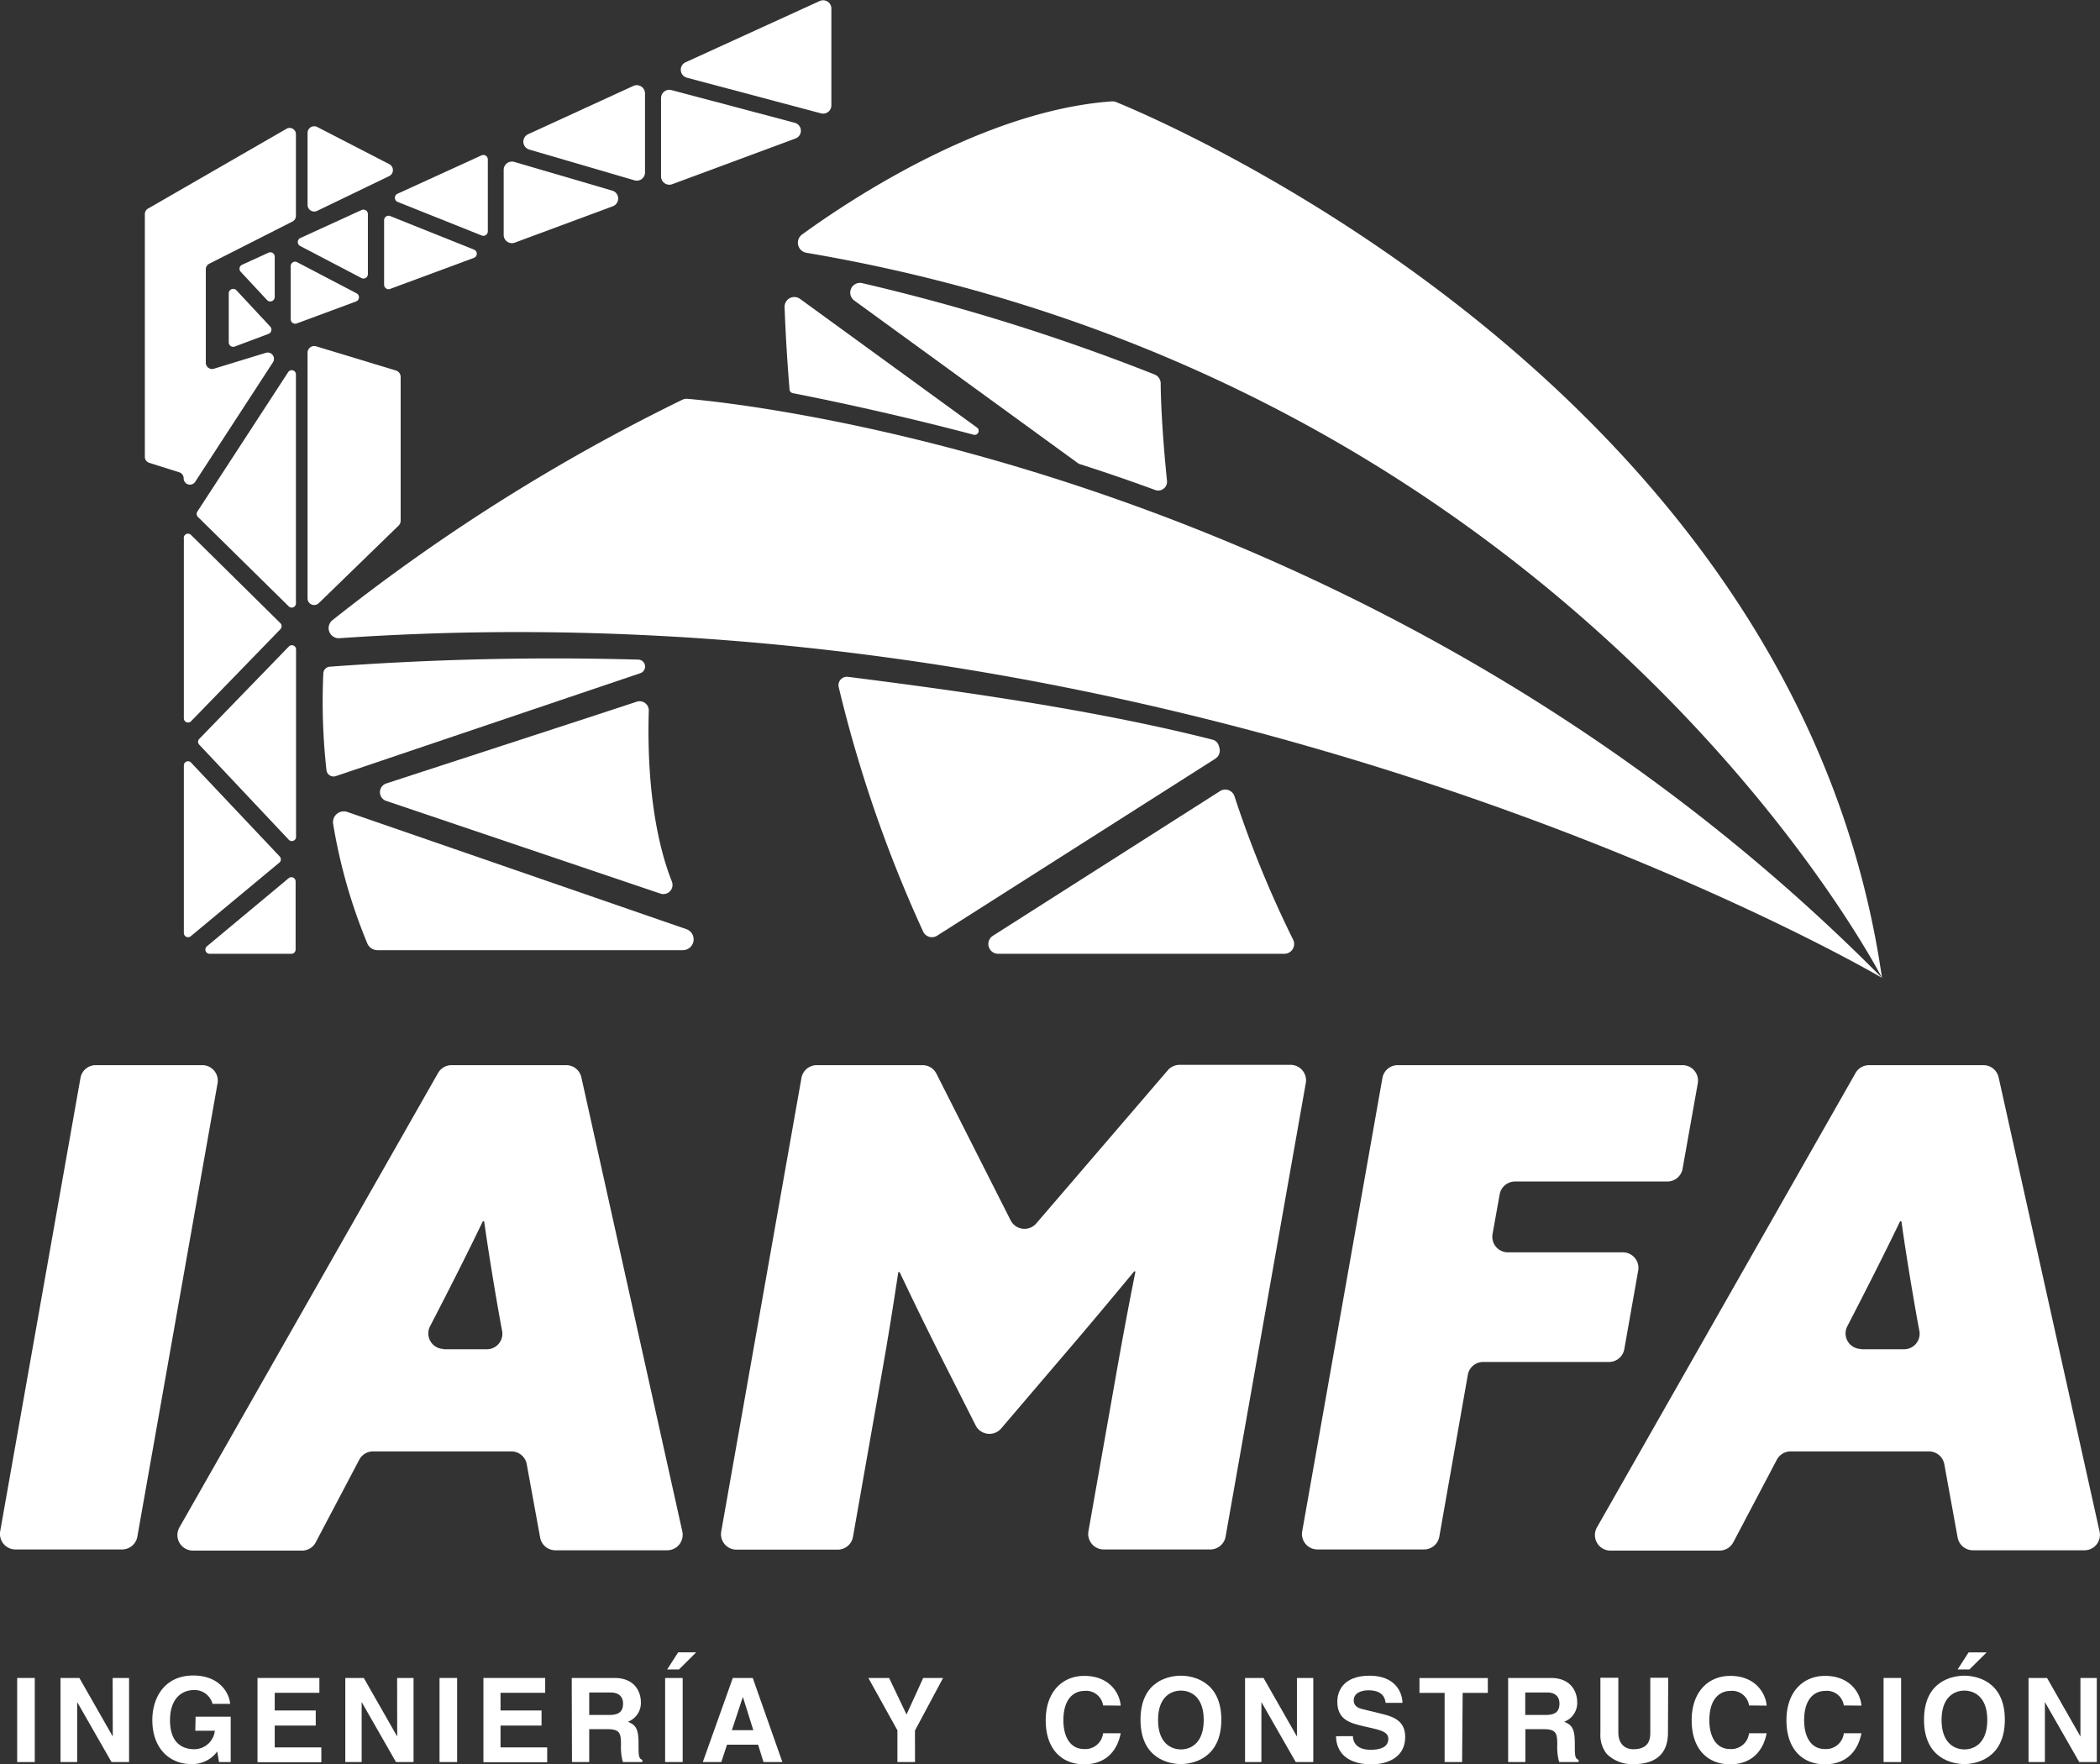 <svg id="Capa_1" data-name="Capa 1" xmlns="http://www.w3.org/2000/svg" viewBox="0 0 333.88 280.51"><rect x="0" y="0" width="333.88" height="280.51" fill="#333333" stroke="none"/><defs><style>.cls-1{fill:#fff;}</style></defs><title>logo iamfa blanco</title><path class="cls-1" d="M98.55,279h16.94a2.46,2.46,0,0,1,2.42,2.89L105.15,354a2.47,2.47,0,0,1-2.43,2H85.78a2.47,2.47,0,0,1-2.43-2.9L96.12,281A2.46,2.46,0,0,1,98.55,279Z" transform="translate(-83.32 -109.65)"/><path class="cls-1" d="M155.12,279h18.22a2.46,2.46,0,0,1,2.41,1.93l16.05,72.2a2.46,2.46,0,0,1-2.41,3H171.62a2.46,2.46,0,0,1-2.42-2l-2.14-11.72a2.48,2.48,0,0,0-2.43-2h-22a2.48,2.48,0,0,0-2.19,1.32l-6.92,13.13a2.45,2.45,0,0,1-2.18,1.32H114a2.47,2.47,0,0,1-2.15-3.69L153,280.19A2.47,2.47,0,0,1,155.12,279Zm-1.27,45.17h6.88a2.47,2.47,0,0,0,2.42-2.93l-.19-1c-.85-4.69-1.92-11.08-2.66-16.41h-.22c-2.45,5.11-5.64,11.4-8.41,16.73h0A2.47,2.47,0,0,0,153.85,324.12Z" transform="translate(-83.32 -109.65)"/><path class="cls-1" d="M242.5,336.76a2.46,2.46,0,0,1-4.07-.5L232.74,325c-2.45-4.9-4.37-8.84-6.39-13.1h-.21c-.75,5-1.6,10.33-2.45,15.13l-4.76,27a2.47,2.47,0,0,1-2.43,2H200.42a2.46,2.46,0,0,1-2.43-2.9L210.75,281a2.47,2.47,0,0,1,2.43-2H230a2.46,2.46,0,0,1,2.2,1.35L244,303.67a2.47,2.47,0,0,0,4.07.5L269,279.8a2.48,2.48,0,0,1,1.87-.85H288.5a2.46,2.46,0,0,1,2.43,2.89L278.17,354a2.47,2.47,0,0,1-2.43,2H258.8a2.47,2.47,0,0,1-2.43-2.89l4.18-23.64c1.06-6.07,2.13-11.82,3.3-17.68h-.21c-3.62,4.37-7.35,8.84-11.19,13.31Z" transform="translate(-83.32 -109.65)"/><path class="cls-1" d="M305.55,279h45.28a2.46,2.46,0,0,1,2.42,2.9l-2.42,13.6a2.46,2.46,0,0,1-2.43,2H324.19a2.48,2.48,0,0,0-2.43,2l-1.14,6.35a2.48,2.48,0,0,0,2.43,2.91h18.3a2.47,2.47,0,0,1,2.43,2.89l-2.22,12.54a2.47,2.47,0,0,1-2.43,2h-20a2.46,2.46,0,0,0-2.43,2L312.15,354a2.47,2.47,0,0,1-2.43,2H292.79a2.46,2.46,0,0,1-2.43-2.9L303.12,281A2.47,2.47,0,0,1,305.55,279Z" transform="translate(-83.32 -109.65)"/><path class="cls-1" d="M380.45,279h18.22a2.47,2.47,0,0,1,2.41,1.93l16.05,72.2a2.46,2.46,0,0,1-2.41,3H397a2.48,2.48,0,0,1-2.43-2l-2.13-11.72a2.48,2.48,0,0,0-2.43-2h-22a2.48,2.48,0,0,0-2.19,1.32l-6.92,13.13a2.48,2.48,0,0,1-2.18,1.32H339.37a2.47,2.47,0,0,1-2.15-3.69l41.09-72.2A2.47,2.47,0,0,1,380.45,279Zm-1.27,45.17h6.88a2.47,2.47,0,0,0,2.42-2.93l-.19-1c-.85-4.69-1.92-11.08-2.66-16.41h-.22c-2.45,5.11-5.65,11.4-8.41,16.73h0A2.47,2.47,0,0,0,379.18,324.12Z" transform="translate(-83.32 -109.65)"/><path class="cls-1" d="M88.85,389.8h-2.8V376.43h2.8Z" transform="translate(-83.32 -109.65)"/><path class="cls-1" d="M101.23,376.43h2.61V389.8h-2.79l-5.46-9.54h0v9.54H92.94V376.43h3l5.31,9.31h0Z" transform="translate(-83.32 -109.65)"/><path class="cls-1" d="M114.42,382.59H120v7.21h-1.86l-.28-1.68a4.92,4.92,0,0,1-4.17,2c-3.23,0-6.15-2.31-6.15-7,0-3.63,2-7.08,6.5-7.08h0c4.1,0,5.72,2.67,5.87,4.51h-2.8a2.94,2.94,0,0,0-2.92-2.2c-2,0-3.84,1.38-3.84,4.81,0,3.65,2,4.6,3.89,4.6a3.3,3.3,0,0,0,3.24-2.94h-3.11Z" transform="translate(-83.32 -109.65)"/><path class="cls-1" d="M134.1,378.79H127v2.81h6.52V384H127v3.47h7.41v2.36H124.26V376.43h9.84Z" transform="translate(-83.32 -109.65)"/><path class="cls-1" d="M146.46,376.43h2.61V389.8h-2.79l-5.46-9.54h0v9.54h-2.6V376.43h2.94l5.31,9.31h0Z" transform="translate(-83.32 -109.65)"/><path class="cls-1" d="M156,389.8h-2.8V376.43H156Z" transform="translate(-83.32 -109.65)"/><path class="cls-1" d="M170,378.79h-7.1v2.81h6.52V384h-6.52v3.47h7.42v2.36H160.18V376.43H170Z" transform="translate(-83.32 -109.65)"/><path class="cls-1" d="M174.22,376.43H181c3.56,0,4.21,2.62,4.21,3.78a3.18,3.18,0,0,1-2.06,3.18c1.1.49,1.69.9,1.69,3.39,0,2,0,2.44.6,2.67v.35h-3.09a8.75,8.75,0,0,1-.3-2.7c0-1.83-.11-2.53-2.18-2.53H177v5.23h-2.74Zm6,5.88c1.45,0,2.16-.5,2.16-1.82,0-.71-.32-1.75-2-1.75H177v3.57Z" transform="translate(-83.32 -109.65)"/><path class="cls-1" d="M191.86,389.8h-2.79V376.43h2.79Zm-.59-14.72h-1.88l1.75-2.72H194Z" transform="translate(-83.32 -109.65)"/><path class="cls-1" d="M198,389.8h-2.94l4.77-13.37H203l4.71,13.37h-3l-.86-2.76h-4.94Zm1.68-5.07h3.41l-1.66-5.29h0Z" transform="translate(-83.32 -109.65)"/><path class="cls-1" d="M228.8,389.8H226v-5.05l-4.62-8.32h3.3l2.77,5.81,2.65-5.81h3.16l-4.47,8.36Z" transform="translate(-83.32 -109.65)"/><path class="cls-1" d="M258.7,380.8a2.72,2.72,0,0,0-3-2.31c-1.34,0-3.31.9-3.31,4.68,0,2.4.95,4.56,3.31,4.56a2.84,2.84,0,0,0,3-2.51h2.8c-.56,2.9-2.46,4.94-5.81,4.94-3.56,0-6.11-2.41-6.11-7s2.7-7.06,6.14-7.06c4,0,5.63,2.76,5.78,4.73Z" transform="translate(-83.32 -109.65)"/><path class="cls-1" d="M271.07,376.07c1.77,0,6.43.77,6.43,7s-4.66,7.05-6.43,7.05-6.42-.77-6.42-7.05S269.3,376.07,271.07,376.07Zm0,11.72c1.51,0,3.63-.93,3.63-4.68s-2.12-4.67-3.63-4.67-3.63.93-3.63,4.67S269.56,387.79,271.07,387.79Z" transform="translate(-83.32 -109.65)"/><path class="cls-1" d="M289.52,376.43h2.6V389.8h-2.79l-5.46-9.54h0v9.54h-2.6V376.43h2.94l5.31,9.31h0Z" transform="translate(-83.32 -109.65)"/><path class="cls-1" d="M298.42,385.68c0,.75.39,2.17,2.83,2.17,1.32,0,2.8-.32,2.8-1.74,0-1-1-1.32-2.43-1.66l-1.43-.33c-2.16-.5-4.25-1-4.25-3.93,0-1.49.8-4.12,5.14-4.12,4.1,0,5.2,2.68,5.22,4.32h-2.68c-.08-.59-.3-2-2.74-2-1.06,0-2.33.39-2.33,1.6,0,1,.86,1.27,1.42,1.4l3.26.8c1.82.45,3.5,1.19,3.5,3.6,0,4-4.1,4.38-5.27,4.38-4.88,0-5.72-2.82-5.72-4.48Z" transform="translate(-83.32 -109.65)"/><path class="cls-1" d="M315.78,389.8H313v-11h-4v-2.36h10.87v2.36h-4Z" transform="translate(-83.32 -109.65)"/><path class="cls-1" d="M323.1,376.43h6.77c3.55,0,4.21,2.62,4.21,3.78a3.19,3.19,0,0,1-2.07,3.18c1.1.49,1.69.9,1.69,3.39,0,2,0,2.44.6,2.67v.35h-3.09a8.75,8.75,0,0,1-.3-2.7c0-1.83-.11-2.53-2.18-2.53h-2.89v5.23H323.1Zm6,5.88c1.45,0,2.16-.5,2.16-1.82,0-.71-.32-1.75-1.95-1.75h-3.49v3.57Z" transform="translate(-83.32 -109.65)"/><path class="cls-1" d="M348.51,385.13c0,3.52-2.12,5-5.49,5a5.71,5.71,0,0,1-4.25-1.63,4.81,4.81,0,0,1-1-3.24v-8.86h2.85v8.68c0,1.86,1.08,2.68,2.38,2.68,1.92,0,2.7-.93,2.7-2.55v-8.81h2.85Z" transform="translate(-83.32 -109.65)"/><path class="cls-1" d="M361.4,380.8a2.72,2.72,0,0,0-3-2.31c-1.34,0-3.31.9-3.31,4.68,0,2.4.95,4.56,3.31,4.56a2.84,2.84,0,0,0,3-2.51h2.8c-.56,2.9-2.46,4.94-5.81,4.94-3.56,0-6.11-2.41-6.11-7s2.7-7.06,6.14-7.06c4,0,5.63,2.76,5.78,4.73Z" transform="translate(-83.32 -109.65)"/><path class="cls-1" d="M376.47,380.8a2.72,2.72,0,0,0-3-2.31c-1.34,0-3.31.9-3.31,4.68,0,2.4.95,4.56,3.31,4.56a2.84,2.84,0,0,0,3-2.51h2.8c-.56,2.9-2.46,4.94-5.81,4.94-3.56,0-6.11-2.41-6.11-7s2.7-7.06,6.14-7.06c4,0,5.63,2.76,5.78,4.73Z" transform="translate(-83.32 -109.65)"/><path class="cls-1" d="M385.58,389.8h-2.79V376.43h2.79Z" transform="translate(-83.32 -109.65)"/><path class="cls-1" d="M395.64,376.07c1.77,0,6.43.77,6.43,7s-4.66,7.05-6.43,7.05-6.42-.77-6.42-7.05S393.87,376.07,395.64,376.07Zm0,11.72c1.51,0,3.64-.93,3.64-4.68s-2.13-4.67-3.64-4.67-3.63.93-3.63,4.67S394.13,387.79,395.64,387.79Zm.8-12.71h-1.88l1.75-2.72h2.87Z" transform="translate(-83.32 -109.65)"/><path class="cls-1" d="M414.09,376.43h2.6V389.8H413.9l-5.46-9.54h0v9.54h-2.6V376.43h2.94l5.31,9.31h0Z" transform="translate(-83.32 -109.65)"/><path class="cls-1" d="M132.22,130.73v11.45a1.06,1.06,0,0,0,1.51,1l11.48-5.54a1.06,1.06,0,0,0,0-1.89l-11.47-5.92A1.06,1.06,0,0,0,132.22,130.73Z" transform="translate(-83.32 -109.65)"/><path class="cls-1" d="M132.22,165.71v39.08a1.05,1.05,0,0,0,1.79.75l12.69-12.33a1.07,1.07,0,0,0,.32-.76V169.56a1.06,1.06,0,0,0-.75-1l-12.69-3.85A1.06,1.06,0,0,0,132.22,165.71Z" transform="translate(-83.32 -109.65)"/><path class="cls-1" d="M210.83,146.94c7.73-5.61,28.95-19.71,49.22-21.17a1.65,1.65,0,0,1,.73.11c6.76,2.75,108.25,45.45,121.76,139.24,0,0-48.36-94.43-171-115.28A1.62,1.62,0,0,1,210.83,146.94Z" transform="translate(-83.32 -109.65)"/><path class="cls-1" d="M136.13,208.29a303.27,303.27,0,0,1,55.65-35.07,1.59,1.59,0,0,1,.83-.16c7.44.62,109.17,10.51,189.93,92.06,0,0-107.75-63.54-245.28-54A1.61,1.61,0,0,1,136.13,208.29Z" transform="translate(-83.32 -109.65)"/><path class="cls-1" d="M129.22,212.46,115,227.13a.66.66,0,0,0,0,.92l14.23,15.11a.67.67,0,0,0,1.16-.46V212.92A.67.67,0,0,0,129.22,212.46Z" transform="translate(-83.32 -109.65)"/><path class="cls-1" d="M112.55,195.28v28.58a.67.67,0,0,0,1.15.46l14.18-14.61a.69.69,0,0,0,0-1l-14.18-14A.67.67,0,0,0,112.55,195.28Z" transform="translate(-83.32 -109.65)"/><path class="cls-1" d="M129.14,168.81,114.69,191a.67.67,0,0,0,.1.84l14.44,14.22a.67.67,0,0,0,1.14-.48V169.18A.67.67,0,0,0,129.14,168.81Z" transform="translate(-83.32 -109.65)"/><path class="cls-1" d="M113.65,258.5l14.07-11.69a.67.67,0,0,0,.06-1L113.7,230.9a.66.66,0,0,0-1.15.45V258A.67.67,0,0,0,113.65,258.5Z" transform="translate(-83.32 -109.65)"/><path class="cls-1" d="M116.65,261.29h13a.67.67,0,0,0,.67-.67V249.78a.67.67,0,0,0-1.1-.51l-13,10.83A.67.67,0,0,0,116.65,261.29Z" transform="translate(-83.32 -109.65)"/><path class="cls-1" d="M114.4,186.18l12.31-18.92a1,1,0,0,0-1.14-1.51l-8.23,2.52a1,1,0,0,1-1.3-1V152.48a1,1,0,0,1,.55-.9l13.23-6.71a1,1,0,0,0,.55-.9V131a1,1,0,0,0-1.51-.87l-22,12.68a1,1,0,0,0-.51.87v38.56a1,1,0,0,0,.71,1l4.75,1.5a1,1,0,0,1,.71,1h0A1,1,0,0,0,114.4,186.18Z" transform="translate(-83.32 -109.65)"/><path class="cls-1" d="M277.19,228.54l-.1-.34a1.35,1.35,0,0,0-.95-.94c-20.57-5.25-45.3-8.37-58-10a1.34,1.34,0,0,0-1.47,1.65,210.89,210.89,0,0,0,13.42,38.85,1.54,1.54,0,0,0,2.23.65l44.25-28.15A1.54,1.54,0,0,0,277.19,228.54Z" transform="translate(-83.32 -109.65)"/><path class="cls-1" d="M210.52,157.17a1.55,1.55,0,0,0-2.46,1.3c.17,4.5.44,8.86.79,13.11a.64.64,0,0,0,.52.58c4.42.86,15.64,3.15,28.72,6.6a.64.64,0,0,0,.55-1.14Z" transform="translate(-83.32 -109.65)"/><path class="cls-1" d="M288.89,259a172.72,172.72,0,0,1-9.3-22.75,1.54,1.54,0,0,0-2.3-.82l-36.11,23a1.55,1.55,0,0,0,.83,2.86h45.5A1.55,1.55,0,0,0,288.89,259Z" transform="translate(-83.32 -109.65)"/><path class="cls-1" d="M219.14,157.43l35.52,25.83a1.25,1.25,0,0,0,.4.2c4,1.28,8,2.65,11.91,4.09a1.4,1.4,0,0,0,1.89-1.46c-.79-7.76-1-13.33-1-15.51a1.55,1.55,0,0,0-1-1.4,329.12,329.12,0,0,0-46.44-14.51A1.55,1.55,0,0,0,219.14,157.43Z" transform="translate(-83.32 -109.65)"/><polygon class="cls-1" points="124.56 42.63 124.56 42.63 124.56 42.63 124.56 42.63"/><path class="cls-1" d="M131.06,148.77l9.75,5.1a.7.7,0,0,0,1-.63v-9.56a.71.71,0,0,0-1-.64l-9.75,4.46A.71.71,0,0,0,131.06,148.77Z" transform="translate(-83.32 -109.65)"/><path class="cls-1" d="M144.39,144.69v10.22a.71.71,0,0,0,1,.66l13.27-4.92a.7.7,0,0,0,0-1.32L145.36,144A.71.71,0,0,0,144.39,144.69Z" transform="translate(-83.32 -109.65)"/><path class="cls-1" d="M146.53,141.75l13.35,5.33a.71.71,0,0,0,1-.66V135a.71.71,0,0,0-1-.65l-13.35,6.1A.71.71,0,0,0,146.53,141.75Z" transform="translate(-83.32 -109.65)"/><path class="cls-1" d="M127,156.87v-6.4a.7.7,0,0,0-1-.64l-4.18,1.91a.7.7,0,0,0-.23,1.12l4.18,4.49A.71.71,0,0,0,127,156.87Z" transform="translate(-83.32 -109.65)"/><path class="cls-1" d="M129.54,152v8.4a.71.71,0,0,0,1,.66l9.39-3.48a.71.71,0,0,0,.09-1.29l-9.4-4.92A.7.7,0,0,0,129.54,152Z" transform="translate(-83.32 -109.65)"/><path class="cls-1" d="M163.4,136.64V147a1.31,1.31,0,0,0,1.76,1.23l15.6-5.79a1.31,1.31,0,0,0-.09-2.48l-15.59-4.57A1.32,1.32,0,0,0,163.4,136.64Z" transform="translate(-83.32 -109.65)"/><path class="cls-1" d="M119.69,156.37v7.7a.71.71,0,0,0,1,.66l5.33-2a.72.72,0,0,0,.27-1.15l-5.33-5.72A.71.71,0,0,0,119.69,156.37Z" transform="translate(-83.32 -109.65)"/><path class="cls-1" d="M192.51,122l21.34,5.67a1.31,1.31,0,0,0,1.65-1.27V111a1.31,1.31,0,0,0-1.85-1.19l-21.35,9.75A1.31,1.31,0,0,0,192.51,122Z" transform="translate(-83.32 -109.65)"/><path class="cls-1" d="M188.42,125.24v12.47a1.32,1.32,0,0,0,1.77,1.23l19.6-7.27a1.31,1.31,0,0,0-.12-2.5l-19.6-5.2A1.32,1.32,0,0,0,188.42,125.24Z" transform="translate(-83.32 -109.65)"/><path class="cls-1" d="M167.43,133.42l16.77,4.9a1.3,1.3,0,0,0,1.67-1.25V124.5a1.31,1.31,0,0,0-1.85-1.19L167.26,131A1.31,1.31,0,0,0,167.43,133.42Z" transform="translate(-83.32 -109.65)"/><path class="cls-1" d="M190.13,249.77c-2.49-6.27-4-15.59-3.66-27.09a1.46,1.46,0,0,0-1.9-1.47c-7.26,2.4-30.29,9.89-39.83,13a1.46,1.46,0,0,0,0,2.78l43.6,14.74A1.46,1.46,0,0,0,190.13,249.77Z" transform="translate(-83.32 -109.65)"/><path class="cls-1" d="M136.29,240.67a86.06,86.06,0,0,0,5.44,19,1.76,1.76,0,0,0,1.61,1.05h48.53a1.72,1.72,0,0,0,.56-3.35l-53.87-18.62A1.72,1.72,0,0,0,136.29,240.67Z" transform="translate(-83.32 -109.65)"/><path class="cls-1" d="M184.73,214.52a482.85,482.85,0,0,0-49,1.13,1.11,1.11,0,0,0-1,1,98.11,98.11,0,0,0,.49,15.4,1.14,1.14,0,0,0,1.48,1l48.43-16.37A1.11,1.11,0,0,0,184.73,214.52Z" transform="translate(-83.32 -109.65)"/></svg>